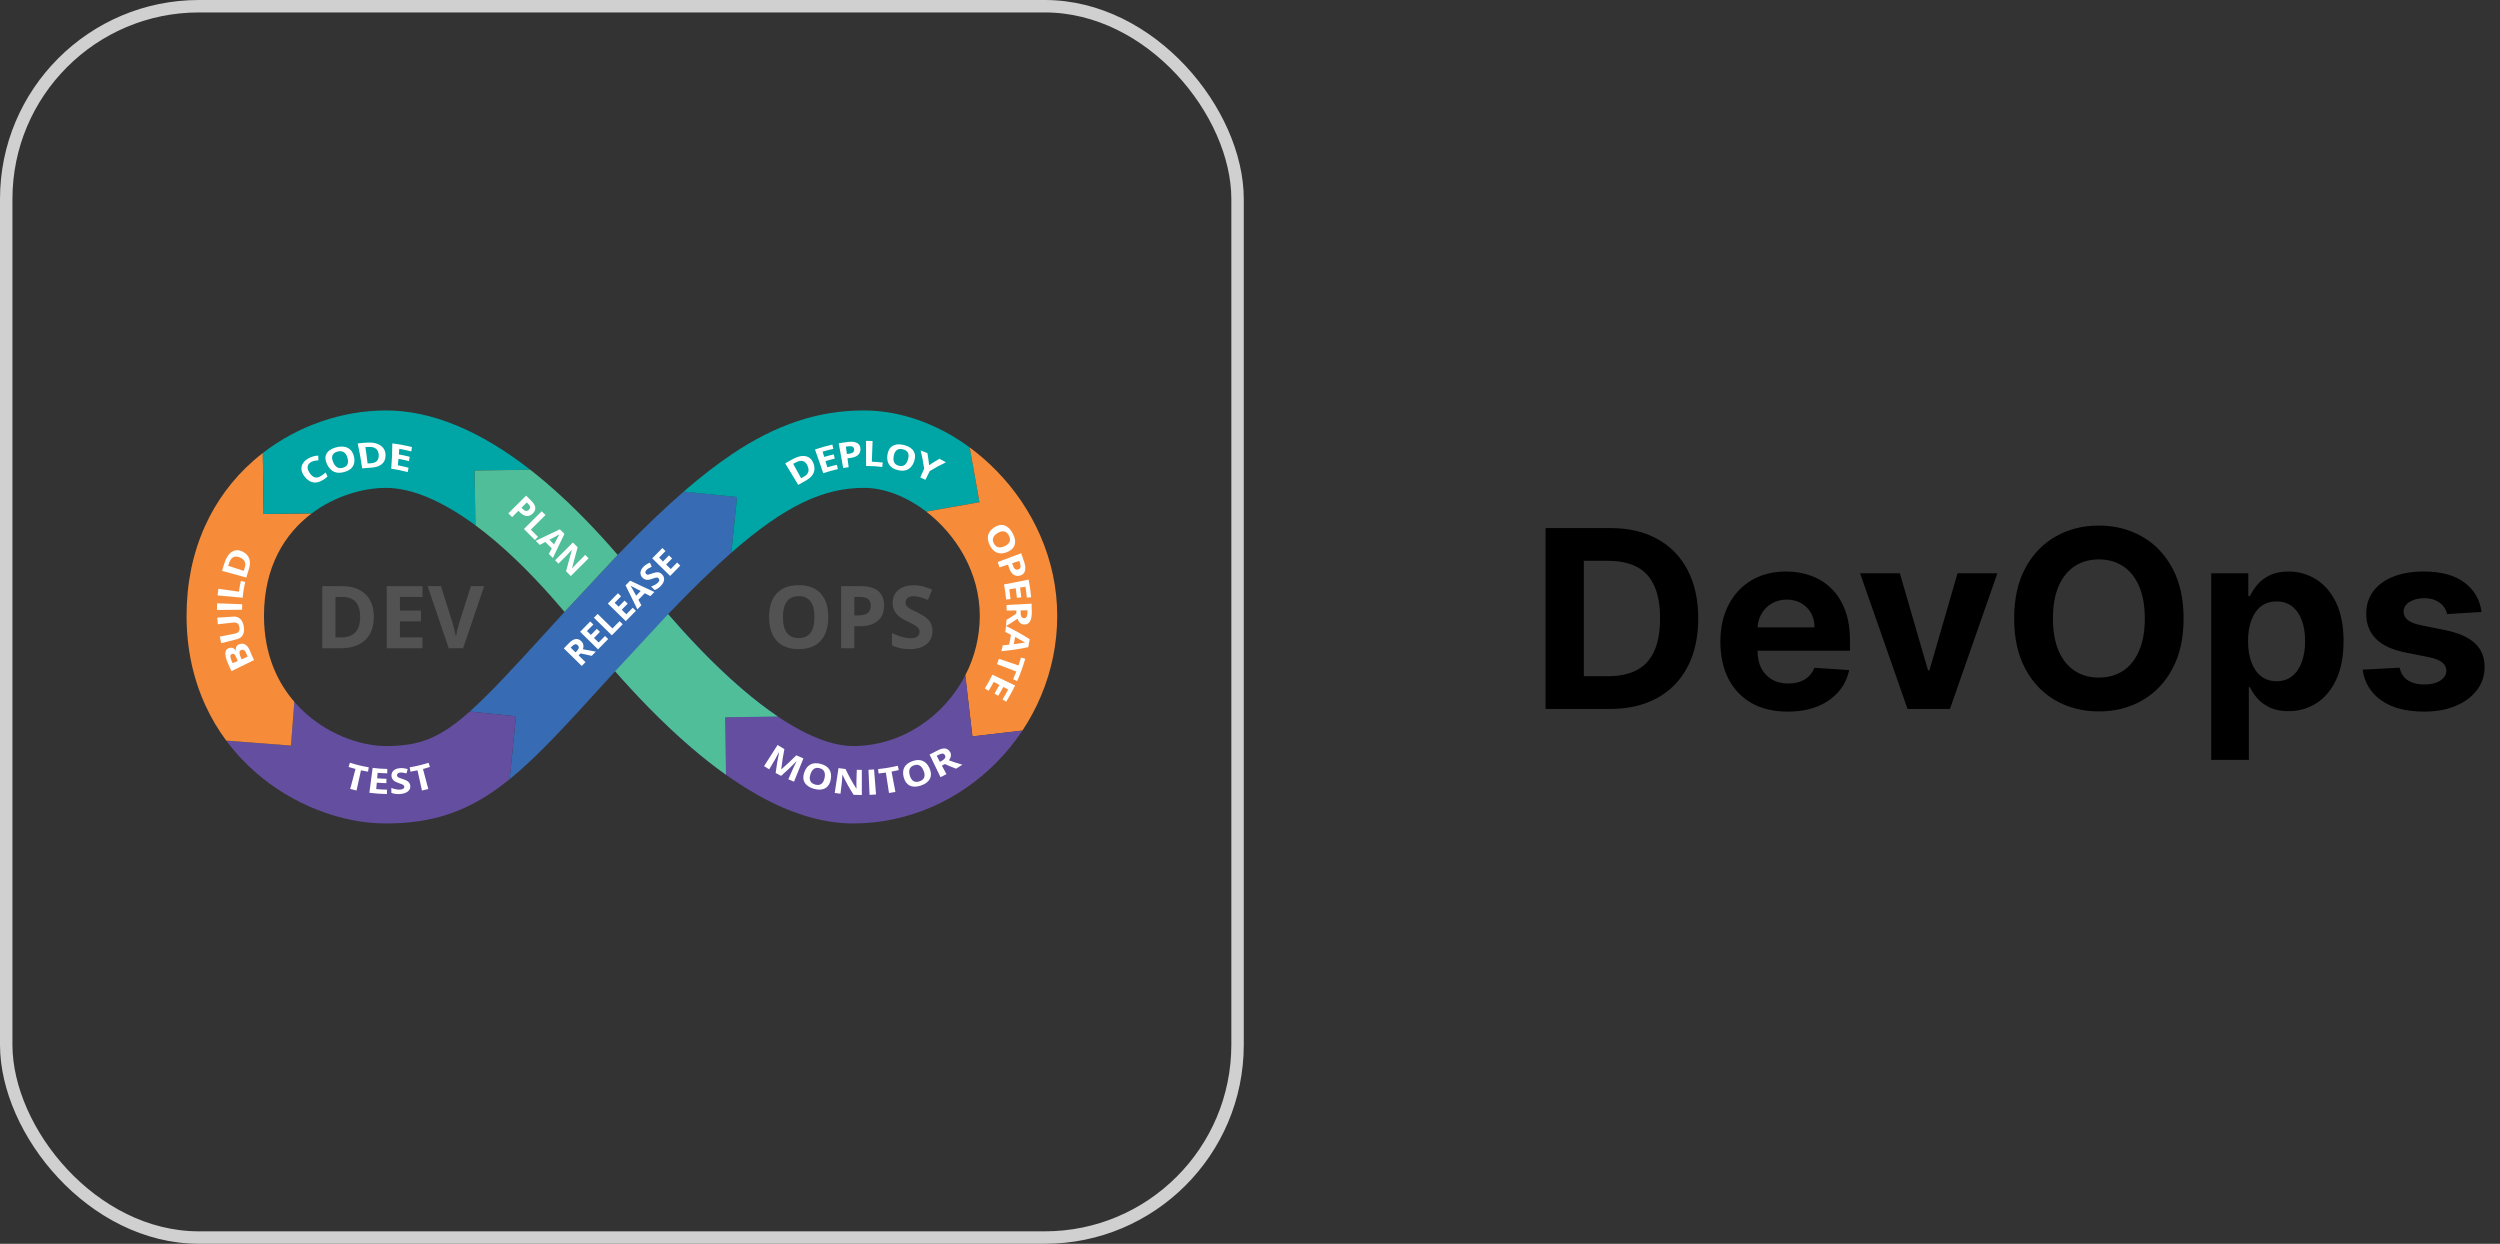 <svg xmlns="http://www.w3.org/2000/svg" width="201" height="100" viewBox="0 0 201 100" fill="none"><rect x="0" y="0" width="201" height="100" fill="#333333" stroke="none"/><rect x="0.5" y="0.5" width="99" height="99" rx="15.5" stroke="#D0D0D0"></rect><g clip-path="url(#clip0_199_4020)"><path d="M62.532 57.606C61.6 56.976 60.628 56.228 59.618 55.362C57.225 53.306 55.136 51.02 53.713 49.379C55.599 47.409 57.275 45.774 58.801 44.435L59.259 39.961L54.97 39.521C53.369 40.91 51.624 42.585 49.662 44.613L45.389 49.195C44.934 49.693 44.501 50.17 44.092 50.618C41.308 53.678 39.368 55.782 37.768 57.207L41.491 57.588L40.972 62.65C43.185 60.859 45.449 58.373 48.694 54.808C48.946 54.532 49.2 54.253 49.458 53.97C50.986 55.705 53.108 57.975 55.563 60.084C56.51 60.898 57.446 61.634 58.369 62.291L58.302 57.667L62.532 57.606Z" fill="#376CB5"></path><path d="M78.748 40.375L74.472 41.136C72.907 39.932 71.115 39.224 69.46 39.224C66.221 39.224 63.112 40.653 58.801 44.436L59.259 39.961L54.969 39.522C56.351 38.324 57.626 37.338 58.84 36.523C62.42 34.12 65.794 33 69.46 33C72.376 33 75.366 34.063 77.966 35.977L78.748 40.375Z" fill="#00A6A6"></path><path d="M85 49.514C85.001 51.733 84.555 53.929 83.688 55.972C83.281 56.938 82.784 57.864 82.204 58.737L78.181 59.206L77.609 54.297C78.374 52.819 78.774 51.179 78.775 49.514C78.775 46.051 76.895 42.999 74.472 41.136L78.748 40.375L77.965 35.977C78.737 36.546 79.461 37.177 80.13 37.864C81.617 39.388 82.795 41.133 83.633 43.049C84.54 45.124 85 47.299 85 49.514Z" fill="#F68C39"></path><path d="M82.204 58.737C81.603 59.642 80.918 60.488 80.156 61.262C78.645 62.8 76.894 64.012 74.951 64.865C72.92 65.755 70.778 66.206 68.588 66.206C66.369 66.206 63.988 65.545 61.51 64.242C60.84 63.889 60.156 63.486 59.46 63.032C59.099 62.799 58.736 62.552 58.369 62.291L58.302 57.667L62.532 57.606H62.533C63.105 57.994 63.696 58.352 64.304 58.68C65.908 59.54 67.352 59.982 68.588 59.982C72.446 59.982 75.886 57.642 77.609 54.296L78.181 59.205L82.204 58.737Z" fill="#644EA0"></path><path d="M41.491 57.589L40.972 62.651C40.704 62.868 40.436 63.075 40.168 63.272C37.369 65.329 34.638 66.207 31.031 66.207C27.376 66.207 23.434 64.651 20.487 62.047C19.635 61.295 18.864 60.456 18.188 59.544L23.392 59.946L23.663 56.426C23.957 56.766 24.273 57.086 24.609 57.383C26.778 59.3 29.348 59.982 31.032 59.982C33.68 59.982 35.327 59.384 37.769 57.208L41.491 57.589Z" fill="#644EA0"></path><path d="M21.224 49.514C21.224 52.738 22.401 54.965 23.664 56.426L23.392 59.945L18.188 59.544C17.55 58.681 17.001 57.757 16.549 56.784C15.521 54.571 15 52.125 15 49.514C15 46.907 15.499 44.48 16.482 42.302C17.381 40.302 18.698 38.518 20.345 37.069C20.599 36.845 20.86 36.628 21.13 36.42L21.194 41.324L25.068 41.273C22.915 42.888 21.224 45.54 21.224 49.514Z" fill="#F68C39"></path><path d="M38.16 37.831L38.224 42.235C35.546 40.26 33.084 39.225 31.031 39.225C29.249 39.225 26.977 39.842 25.068 41.274L21.194 41.325L21.129 36.421C23.95 34.236 27.505 33 31.031 33C34.675 33 38.572 34.602 42.631 37.766L38.16 37.831Z" fill="#00A6A6"></path><path d="M49.662 44.613L45.389 49.195C44.079 47.648 42.103 45.438 39.799 43.484C39.267 43.033 38.741 42.616 38.224 42.234L38.16 37.831L42.631 37.766C43.028 38.074 43.426 38.398 43.825 38.736C46.207 40.757 48.229 42.953 49.662 44.613Z" fill="#50BE98"></path><path d="M58.302 57.668L58.369 62.291C57.448 61.636 56.513 60.9 55.562 60.084C53.107 57.976 50.985 55.705 49.458 53.97L53.713 49.379C55.136 51.02 57.224 53.307 59.618 55.362C60.627 56.229 61.598 56.977 62.532 57.607L58.302 57.668Z" fill="#50BE98"></path><path d="M25.037 37.132C24.862 37.223 24.761 37.35 24.737 37.503C24.712 37.657 24.764 37.825 24.883 38.006C25.134 38.384 25.403 38.483 25.724 38.318C25.86 38.249 26.009 38.136 26.181 37.984C26.232 38.093 26.283 38.202 26.333 38.311C26.193 38.449 26.032 38.564 25.855 38.652C25.585 38.791 25.343 38.831 25.106 38.767C24.869 38.703 24.651 38.541 24.453 38.27C24.329 38.1 24.254 37.928 24.236 37.75C24.218 37.571 24.263 37.391 24.363 37.241C24.467 37.081 24.628 36.94 24.845 36.828C25.076 36.709 25.33 36.642 25.589 36.63C25.592 36.756 25.596 36.882 25.601 37.008C25.501 37.014 25.401 37.026 25.303 37.044C25.21 37.06 25.121 37.09 25.037 37.132Z" fill="white"></path><path d="M28.463 36.717C28.537 37.045 28.492 37.312 28.352 37.521C28.212 37.73 27.984 37.868 27.667 37.953C27.35 38.038 27.087 38.034 26.851 37.927C26.616 37.819 26.428 37.617 26.286 37.31C26.144 37.003 26.122 36.733 26.241 36.499C26.361 36.265 26.613 36.081 26.997 35.972C27.382 35.863 27.715 35.884 27.969 36.017C28.224 36.15 28.388 36.387 28.463 36.717ZM26.778 37.134C26.863 37.344 26.971 37.487 27.101 37.566C27.23 37.645 27.382 37.658 27.563 37.609C27.923 37.513 28.059 37.257 27.939 36.815C27.819 36.373 27.536 36.195 27.125 36.309C26.92 36.367 26.788 36.469 26.732 36.609C26.675 36.748 26.693 36.922 26.778 37.132V37.134Z" fill="white"></path><path d="M30.999 36.598C30.999 36.934 30.878 37.179 30.661 37.346C30.444 37.513 30.141 37.591 29.747 37.607C29.536 37.616 29.327 37.631 29.12 37.653C29.027 36.984 28.906 36.317 28.758 35.652C29.032 35.619 29.309 35.596 29.588 35.582C30.024 35.561 30.379 35.654 30.628 35.841C30.877 36.027 30.999 36.284 30.999 36.598ZM30.451 36.58C30.433 36.145 30.162 35.912 29.668 35.932C29.57 35.936 29.473 35.941 29.376 35.948C29.446 36.386 29.505 36.823 29.553 37.261C29.622 37.257 29.692 37.254 29.762 37.251C30.23 37.235 30.469 37.029 30.451 36.58Z" fill="white"></path><path d="M32.778 37.957C32.343 37.837 31.901 37.747 31.454 37.686C31.511 37.012 31.54 36.333 31.542 35.65C32.073 35.713 32.6 35.811 33.117 35.944C33.103 36.062 33.087 36.18 33.07 36.297C32.748 36.213 32.425 36.143 32.102 36.088C32.093 36.237 32.082 36.387 32.07 36.536C32.359 36.587 32.648 36.65 32.938 36.724C32.92 36.842 32.901 36.958 32.882 37.075C32.601 37.001 32.32 36.939 32.039 36.889C32.022 37.063 32.004 37.238 31.985 37.411C32.273 37.464 32.561 37.53 32.849 37.608C32.826 37.725 32.802 37.841 32.778 37.957Z" fill="white"></path><path d="M42.839 41.28C42.684 41.433 42.519 41.502 42.342 41.488C42.164 41.473 41.987 41.377 41.81 41.199L41.68 41.069L41.173 41.577L40.87 41.274L42.3 39.848L42.755 40.304C42.928 40.478 43.023 40.647 43.038 40.812C43.053 40.977 42.987 41.133 42.839 41.28ZM41.929 40.822L42.028 40.921C42.121 41.014 42.209 41.066 42.292 41.075C42.375 41.085 42.452 41.055 42.522 40.985C42.593 40.914 42.627 40.842 42.622 40.769C42.617 40.697 42.573 40.619 42.491 40.536L42.353 40.398L41.929 40.822Z" fill="white"></path><path d="M42.123 42.531L43.553 41.105L43.856 41.408L42.677 42.584L43.256 43.164L43.005 43.414L42.123 42.531Z" fill="white"></path><path d="M44.125 44.537L44.362 44.094L43.842 43.573L43.399 43.809L43.072 43.482L45.011 42.555L45.381 42.925L44.451 44.864L44.125 44.537ZM44.544 43.768C44.757 43.365 44.878 43.137 44.907 43.084C44.936 43.032 44.959 42.992 44.977 42.963C44.872 43.025 44.604 43.169 44.173 43.396L44.544 43.768Z" fill="white"></path><path d="M45.895 46.312L45.511 45.927L45.972 44.227L45.964 44.218C45.785 44.421 45.655 44.563 45.573 44.644L44.901 45.315L44.631 45.044L46.06 43.618L46.441 44.001L45.989 45.689L45.996 45.696C46.172 45.501 46.299 45.365 46.376 45.289L47.052 44.614L47.324 44.886L45.895 46.312Z" fill="white"></path><path d="M46.52 52.694L47.073 53.237L46.773 53.542L45.333 52.128L45.745 51.708C45.937 51.513 46.115 51.403 46.279 51.379C46.442 51.355 46.597 51.414 46.742 51.557C46.824 51.635 46.879 51.737 46.899 51.849C46.919 51.967 46.905 52.088 46.86 52.199C47.397 52.3 47.745 52.365 47.904 52.392L47.571 52.731L46.68 52.531L46.52 52.694ZM46.272 52.45L46.369 52.352C46.463 52.255 46.517 52.168 46.53 52.09C46.543 52.013 46.515 51.941 46.446 51.873C46.378 51.806 46.306 51.782 46.231 51.8C46.156 51.819 46.07 51.878 45.974 51.976L45.883 52.069L46.272 52.45Z" fill="white"></path><path d="M48.896 51.38L48.081 52.21L46.641 50.796L47.455 49.966L47.706 50.212L47.191 50.736L47.507 51.047L47.986 50.559L48.236 50.804L47.758 51.292L48.129 51.657L48.644 51.133L48.896 51.38Z" fill="white"></path><path d="M49.191 51.08L47.751 49.666L48.05 49.36L49.239 50.527L49.813 49.943L50.065 50.19L49.191 51.08Z" fill="white"></path><path d="M51.126 49.11L50.311 49.94L48.87 48.526L49.684 47.695L49.934 47.941L49.42 48.466L49.737 48.776L50.216 48.289L50.466 48.534L49.987 49.022L50.358 49.387L50.873 48.863L51.126 49.11Z" fill="white"></path><path d="M52.286 47.927L51.842 47.695L51.326 48.221L51.566 48.662L51.243 48.991L50.296 47.062L50.663 46.689L52.611 47.599L52.286 47.927ZM51.513 47.517C51.108 47.308 50.879 47.19 50.826 47.162C50.773 47.134 50.733 47.111 50.704 47.093C50.767 47.197 50.913 47.464 51.145 47.892L51.513 47.517Z" fill="white"></path><path d="M53.223 46.174C53.353 46.301 53.41 46.449 53.392 46.616C53.375 46.783 53.285 46.95 53.12 47.117C52.969 47.271 52.807 47.378 52.633 47.44L52.349 47.161C52.465 47.118 52.576 47.065 52.683 47.004C52.759 46.961 52.829 46.907 52.891 46.846C52.957 46.779 52.995 46.715 53.005 46.654C53.014 46.593 52.993 46.537 52.943 46.488C52.916 46.461 52.882 46.443 52.844 46.437C52.8 46.432 52.755 46.434 52.712 46.444C52.617 46.469 52.523 46.499 52.431 46.535C52.304 46.582 52.199 46.609 52.118 46.616C52.038 46.623 51.958 46.614 51.882 46.591C51.8 46.564 51.726 46.518 51.666 46.456C51.539 46.331 51.481 46.189 51.493 46.031C51.505 45.873 51.585 45.718 51.735 45.566C51.806 45.493 51.885 45.43 51.972 45.378C52.063 45.324 52.158 45.277 52.257 45.238L52.397 45.569C52.31 45.605 52.225 45.647 52.143 45.695C52.084 45.732 52.028 45.775 51.979 45.825C51.922 45.883 51.892 45.941 51.889 45.998C51.887 46.026 51.891 46.054 51.901 46.08C51.912 46.106 51.928 46.129 51.949 46.148C51.973 46.173 52.004 46.19 52.037 46.198C52.076 46.205 52.116 46.205 52.154 46.196C52.199 46.187 52.297 46.155 52.445 46.101C52.642 46.03 52.797 46.001 52.911 46.014C53.025 46.028 53.129 46.081 53.223 46.174Z" fill="white"></path><path d="M54.694 45.476L53.879 46.305L52.439 44.891L53.254 44.062L53.504 44.307L52.989 44.831L53.305 45.142L53.784 44.654L54.035 44.9L53.556 45.387L53.927 45.752L54.441 45.228L54.694 45.476Z" fill="white"></path><path d="M62.362 62.151C62.433 61.588 62.525 61.033 62.639 60.484L62.626 60.477C62.478 60.764 62.377 60.954 62.322 61.047C62.162 61.316 62.003 61.585 61.843 61.854C61.704 61.771 61.566 61.686 61.429 61.597C61.792 61.029 62.155 60.462 62.518 59.897C62.698 60.013 62.88 60.124 63.063 60.23C62.958 60.763 62.874 61.303 62.81 61.851L62.819 61.855C63.237 61.493 63.638 61.117 64.02 60.727C64.21 60.815 64.401 60.899 64.594 60.977C64.342 61.601 64.09 62.225 63.839 62.85C63.686 62.788 63.533 62.722 63.381 62.655C63.51 62.363 63.639 62.072 63.768 61.781C63.786 61.739 63.808 61.692 63.833 61.639C63.858 61.586 63.929 61.446 64.043 61.218L64.03 61.212C63.64 61.616 63.23 62.005 62.801 62.38C62.654 62.306 62.507 62.23 62.362 62.151Z" fill="white"></path><path d="M66.793 62.67C66.732 62.999 66.59 63.234 66.358 63.369C66.125 63.504 65.818 63.527 65.45 63.425C65.081 63.324 64.826 63.146 64.692 62.911C64.559 62.676 64.555 62.398 64.67 62.083C64.785 61.767 64.96 61.558 65.189 61.449C65.417 61.34 65.683 61.334 65.999 61.421C66.316 61.508 66.539 61.649 66.675 61.861C66.812 62.073 66.854 62.341 66.793 62.67ZM65.158 62.254C65.089 62.468 65.085 62.646 65.149 62.785C65.213 62.925 65.345 63.025 65.543 63.079C65.942 63.188 66.193 63.008 66.291 62.566C66.39 62.121 66.26 61.862 65.905 61.765C65.726 61.715 65.576 61.73 65.451 61.811C65.327 61.892 65.227 62.038 65.158 62.253V62.254Z" fill="white"></path><path d="M69.292 63.92C69.071 63.92 68.85 63.915 68.629 63.904C68.299 63.387 68.002 62.851 67.74 62.297L67.727 62.295C67.713 62.565 67.701 62.758 67.687 62.872C67.65 63.186 67.613 63.501 67.576 63.816C67.421 63.797 67.267 63.776 67.112 63.752C67.212 63.087 67.312 62.421 67.414 61.756C67.602 61.785 67.79 61.809 67.978 61.828C68.236 62.372 68.527 62.898 68.851 63.405H68.862C68.854 63.142 68.852 62.956 68.855 62.847C68.865 62.529 68.876 62.211 68.887 61.892C69.022 61.897 69.156 61.899 69.291 61.9C69.291 62.574 69.291 63.247 69.292 63.92Z" fill="white"></path><path d="M69.912 63.908C69.882 63.235 69.853 62.563 69.825 61.891C69.975 61.884 70.124 61.876 70.274 61.864C70.326 62.535 70.379 63.206 70.433 63.877C70.26 63.89 70.086 63.901 69.912 63.908Z" fill="white"></path><path d="M71.99 63.672C71.819 63.704 71.647 63.733 71.475 63.759C71.39 63.211 71.306 62.663 71.224 62.115C71.028 62.145 70.832 62.169 70.636 62.189L70.6 61.835C71.132 61.78 71.66 61.691 72.18 61.569C72.208 61.685 72.235 61.8 72.262 61.916C72.069 61.961 71.875 62.002 71.681 62.039C71.784 62.583 71.886 63.128 71.99 63.672Z" fill="white"></path><path d="M74.737 61.774C74.872 62.079 74.887 62.354 74.77 62.597C74.652 62.841 74.411 63.032 74.049 63.157C73.688 63.282 73.379 63.278 73.139 63.157C72.899 63.037 72.74 62.811 72.656 62.486C72.572 62.16 72.599 61.889 72.723 61.671C72.847 61.453 73.062 61.298 73.372 61.191C73.682 61.085 73.946 61.075 74.18 61.173C74.414 61.271 74.601 61.468 74.737 61.774ZM73.15 62.354C73.214 62.57 73.311 62.719 73.442 62.798C73.573 62.877 73.737 62.886 73.931 62.819C74.322 62.684 74.429 62.393 74.26 61.973C74.091 61.552 73.835 61.41 73.488 61.53C73.313 61.59 73.198 61.686 73.141 61.824C73.084 61.961 73.086 62.138 73.15 62.354Z" fill="white"></path><path d="M75.73 61.559C75.851 61.787 75.973 62.015 76.094 62.243C75.937 62.326 75.779 62.406 75.618 62.483C75.324 61.878 75.03 61.272 74.737 60.666C74.927 60.575 75.114 60.479 75.3 60.378C75.559 60.236 75.771 60.166 75.947 60.175C76.124 60.184 76.267 60.271 76.377 60.443C76.441 60.539 76.468 60.656 76.452 60.77C76.437 60.889 76.383 61.008 76.289 61.126C76.645 61.262 77.007 61.38 77.375 61.48C77.208 61.592 77.04 61.699 76.869 61.803C76.561 61.688 76.261 61.564 75.969 61.43C75.889 61.474 75.81 61.517 75.73 61.559ZM75.567 61.25C75.614 61.225 75.661 61.2 75.707 61.175C75.845 61.1 75.934 61.023 75.976 60.947C76.018 60.871 76.013 60.791 75.964 60.708C75.915 60.625 75.849 60.586 75.764 60.588C75.68 60.589 75.573 60.628 75.438 60.701C75.396 60.723 75.354 60.746 75.311 60.768C75.397 60.93 75.482 61.091 75.567 61.251V61.25Z" fill="white"></path><path d="M65.398 37.241C65.519 37.55 65.512 37.825 65.393 38.068C65.274 38.31 65.048 38.508 64.71 38.684C64.53 38.778 64.353 38.878 64.177 38.984C63.83 38.407 63.481 37.831 63.132 37.256C63.364 37.117 63.599 36.986 63.837 36.862C64.209 36.67 64.543 36.617 64.818 36.69C65.093 36.762 65.284 36.951 65.398 37.241ZM64.926 37.45C64.753 37.054 64.447 36.945 64.024 37.161C63.94 37.204 63.858 37.248 63.775 37.292C63.986 37.677 64.196 38.061 64.406 38.446C64.465 38.414 64.525 38.382 64.585 38.351C64.987 38.144 65.105 37.857 64.926 37.45Z" fill="white"></path><path d="M67.362 37.716C66.965 37.803 66.573 37.914 66.189 38.046C65.969 37.41 65.748 36.774 65.526 36.139C65.983 35.981 66.449 35.849 66.922 35.745C66.948 35.859 66.973 35.973 66.999 36.087C66.71 36.151 66.423 36.226 66.138 36.311C66.18 36.452 66.223 36.594 66.266 36.735C66.521 36.659 66.778 36.592 67.038 36.533L67.116 36.875C66.865 36.932 66.615 36.997 66.367 37.071C66.417 37.237 66.467 37.404 66.516 37.57C66.77 37.494 67.027 37.428 67.286 37.37C67.311 37.486 67.336 37.601 67.362 37.716Z" fill="white"></path><path d="M69.18 36.085C69.189 36.303 69.117 36.471 68.971 36.595C68.825 36.719 68.617 36.792 68.34 36.824C68.272 36.831 68.205 36.84 68.137 36.849C68.169 37.086 68.202 37.324 68.234 37.561C68.087 37.581 67.939 37.604 67.793 37.63C67.674 36.967 67.555 36.305 67.434 35.643C67.697 35.596 67.961 35.557 68.226 35.527C68.528 35.493 68.763 35.53 68.926 35.626C69.088 35.721 69.171 35.877 69.18 36.085ZM68.089 36.502C68.144 36.495 68.196 36.488 68.25 36.482C68.4 36.464 68.509 36.428 68.579 36.368C68.65 36.309 68.681 36.231 68.673 36.133C68.665 36.034 68.626 35.961 68.556 35.919C68.486 35.877 68.38 35.864 68.24 35.88C68.163 35.889 68.085 35.898 68.007 35.909C68.035 36.106 68.062 36.304 68.089 36.502V36.502Z" fill="white"></path><path d="M69.635 37.465C69.633 36.792 69.629 36.119 69.625 35.446C69.802 35.446 69.979 35.449 70.156 35.456C70.136 36.01 70.116 36.565 70.095 37.12C70.389 37.132 70.682 37.155 70.975 37.19C70.961 37.307 70.947 37.424 70.933 37.541C70.502 37.489 70.069 37.464 69.635 37.465Z" fill="white"></path><path d="M73.496 37.1C73.387 37.416 73.214 37.627 72.99 37.743C72.765 37.859 72.501 37.874 72.187 37.797C71.872 37.719 71.647 37.587 71.501 37.38C71.356 37.172 71.302 36.905 71.349 36.572C71.396 36.239 71.528 35.998 71.758 35.858C71.988 35.717 72.299 35.684 72.677 35.777C73.056 35.869 73.319 36.043 73.457 36.275C73.595 36.506 73.606 36.783 73.496 37.1ZM71.856 36.661C71.814 36.883 71.83 37.058 71.9 37.189C71.969 37.319 72.092 37.404 72.271 37.447C72.628 37.536 72.871 37.376 73.002 36.94C73.133 36.504 72.999 36.223 72.594 36.123C72.393 36.074 72.227 36.097 72.103 36.189C71.979 36.28 71.898 36.439 71.856 36.661Z" fill="white"></path><path d="M74.701 37.401C74.969 37.221 75.246 37.049 75.533 36.885C75.707 36.976 75.88 37.072 76.052 37.171C75.605 37.379 75.171 37.613 74.752 37.872C74.636 38.107 74.52 38.342 74.404 38.577C74.267 38.509 74.13 38.444 73.992 38.383C74.096 38.148 74.199 37.912 74.303 37.676C74.236 37.185 74.14 36.697 74.018 36.217C74.202 36.284 74.384 36.355 74.565 36.431C74.622 36.755 74.667 37.079 74.701 37.401Z" fill="white"></path><path d="M80.985 44.385C80.677 44.514 80.405 44.526 80.168 44.435C79.93 44.343 79.744 44.153 79.591 43.859C79.437 43.566 79.385 43.303 79.442 43.052C79.499 42.801 79.662 42.582 79.944 42.398C80.226 42.215 80.496 42.159 80.756 42.243C81.016 42.327 81.247 42.544 81.43 42.892C81.613 43.239 81.657 43.551 81.576 43.809C81.495 44.066 81.294 44.256 80.985 44.385ZM80.219 42.85C80.025 42.965 79.904 43.094 79.853 43.234C79.802 43.375 79.821 43.526 79.908 43.692C80.082 44.024 80.362 44.1 80.775 43.91C81.189 43.72 81.31 43.432 81.115 43.059C81.018 42.873 80.889 42.762 80.738 42.728C80.586 42.694 80.413 42.735 80.219 42.85Z" fill="white"></path><path d="M81.99 46.282C81.779 46.332 81.6 46.293 81.451 46.172C81.302 46.051 81.191 45.858 81.108 45.589C81.088 45.523 81.067 45.458 81.046 45.393C80.818 45.468 80.591 45.542 80.364 45.617C80.317 45.474 80.267 45.331 80.214 45.189C80.845 44.954 81.475 44.718 82.105 44.481C82.198 44.732 82.284 44.985 82.362 45.24C82.451 45.531 82.459 45.769 82.394 45.946C82.33 46.123 82.194 46.234 81.99 46.282ZM81.379 45.283C81.396 45.334 81.412 45.386 81.428 45.438C81.474 45.583 81.53 45.684 81.601 45.743C81.672 45.802 81.755 45.818 81.851 45.792C81.947 45.765 82.01 45.714 82.038 45.637C82.067 45.56 82.061 45.454 82.019 45.319C81.996 45.244 81.972 45.169 81.948 45.094L81.379 45.283Z" fill="white"></path><path d="M80.893 48.2C80.857 47.794 80.8 47.391 80.722 46.991C81.382 46.861 82.042 46.73 82.702 46.598C82.794 47.067 82.862 47.541 82.903 48.017L82.555 48.049C82.529 47.756 82.494 47.464 82.448 47.173L82.01 47.243C82.051 47.504 82.084 47.767 82.108 48.03L81.757 48.064C81.733 47.808 81.702 47.553 81.662 47.298L81.148 47.38C81.189 47.641 81.221 47.904 81.244 48.168L80.893 48.2Z" fill="white"></path><path d="M81.712 49.08C81.453 49.083 81.195 49.086 80.937 49.089C80.935 48.94 80.931 48.79 80.923 48.64C81.595 48.606 82.267 48.571 82.939 48.535C82.952 48.776 82.957 49.018 82.957 49.26C82.956 49.598 82.893 49.847 82.784 50.002C82.675 50.157 82.517 50.224 82.314 50.209C82.198 50.201 82.089 50.153 82.006 50.073C81.918 49.992 81.853 49.883 81.806 49.747C81.338 50.071 81.025 50.248 80.884 50.333C80.9 50.167 80.912 50.002 80.921 49.836C81.188 49.681 81.452 49.514 81.712 49.336C81.713 49.25 81.713 49.165 81.712 49.08ZM82.06 49.075C82.06 49.128 82.06 49.181 82.06 49.234C82.06 49.389 82.079 49.505 82.122 49.581C82.165 49.656 82.234 49.696 82.331 49.7C82.428 49.703 82.496 49.666 82.539 49.588C82.582 49.511 82.605 49.389 82.605 49.223C82.605 49.171 82.605 49.119 82.604 49.067L82.06 49.075Z" fill="white"></path><path d="M80.628 51.88C80.796 51.867 80.964 51.851 81.132 51.833C81.19 51.569 81.24 51.304 81.28 51.038C81.13 50.961 80.979 50.886 80.827 50.813C80.849 50.653 80.868 50.492 80.883 50.331C81.539 50.648 82.176 51.003 82.79 51.395C82.755 51.608 82.716 51.821 82.671 52.033C81.956 52.184 81.233 52.291 80.505 52.353C80.55 52.197 80.591 52.039 80.628 51.88ZM81.507 51.797C81.965 51.736 82.224 51.688 82.284 51.679C82.344 51.671 82.391 51.663 82.425 51.661C82.317 51.605 82.049 51.447 81.616 51.212C81.585 51.407 81.548 51.602 81.507 51.797Z" fill="white"></path><path d="M80.158 53.397C80.213 53.255 80.265 53.111 80.314 52.968C80.839 53.146 81.364 53.324 81.889 53.501C81.962 53.291 82.028 53.079 82.089 52.865L82.432 52.962C82.256 53.575 82.038 54.175 81.779 54.757L81.453 54.613C81.544 54.408 81.63 54.201 81.711 53.993C81.193 53.795 80.675 53.596 80.158 53.397Z" fill="white"></path><path d="M79.182 55.352C79.405 54.994 79.608 54.624 79.791 54.244C80.398 54.535 81.005 54.825 81.614 55.114C81.399 55.56 81.161 55.994 80.899 56.415L80.601 56.23C80.763 55.97 80.915 55.705 81.058 55.437L80.665 55.23C80.537 55.472 80.4 55.71 80.256 55.945L79.957 55.762C80.097 55.533 80.23 55.302 80.355 55.067L79.895 54.824C79.766 55.065 79.629 55.304 79.483 55.539L79.182 55.352Z" fill="white"></path><path d="M28.665 63.558C28.495 63.52 28.325 63.479 28.156 63.434C28.298 62.899 28.44 62.363 28.582 61.827C28.395 61.778 28.209 61.723 28.024 61.663C28.06 61.55 28.097 61.437 28.134 61.324C28.628 61.484 29.135 61.607 29.648 61.691C29.629 61.808 29.61 61.925 29.59 62.043C29.4 62.012 29.211 61.975 29.022 61.934C28.903 62.475 28.784 63.017 28.665 63.558Z" fill="white"></path><path d="M31.108 63.842C30.636 63.835 30.165 63.8 29.698 63.739C29.785 63.071 29.873 62.404 29.961 61.737C30.352 61.788 30.745 61.817 31.139 61.823C31.138 61.94 31.136 62.057 31.134 62.174C30.877 62.17 30.62 62.157 30.363 62.134L30.324 62.575C30.573 62.597 30.822 62.611 31.072 62.616L31.064 62.967C30.807 62.962 30.55 62.948 30.294 62.925C30.278 63.098 30.263 63.271 30.248 63.444C30.536 63.469 30.825 63.484 31.114 63.488L31.108 63.842Z" fill="white"></path><path d="M32.983 63.16C33.01 63.34 32.954 63.495 32.811 63.618C32.667 63.742 32.45 63.82 32.166 63.84C31.903 63.858 31.669 63.827 31.468 63.748C31.466 63.615 31.464 63.483 31.462 63.351C31.595 63.401 31.732 63.44 31.872 63.466C31.973 63.485 32.077 63.491 32.18 63.484C32.291 63.476 32.374 63.45 32.43 63.409C32.456 63.391 32.477 63.365 32.49 63.335C32.503 63.306 32.507 63.273 32.502 63.241C32.499 63.202 32.481 63.166 32.453 63.14C32.418 63.107 32.378 63.081 32.334 63.062C32.282 63.037 32.179 63.001 32.026 62.948C31.883 62.899 31.777 62.848 31.706 62.797C31.638 62.749 31.581 62.687 31.538 62.616C31.495 62.54 31.473 62.455 31.473 62.368C31.47 62.19 31.532 62.049 31.653 61.942C31.774 61.836 31.94 61.777 32.155 61.759C32.258 61.75 32.361 61.752 32.463 61.766C32.569 61.781 32.675 61.803 32.779 61.83C32.748 61.947 32.716 62.063 32.682 62.18C32.586 62.155 32.489 62.136 32.391 62.121C32.318 62.111 32.244 62.109 32.171 62.115C32.086 62.122 32.023 62.145 31.98 62.186C31.959 62.205 31.942 62.229 31.932 62.255C31.922 62.281 31.917 62.309 31.92 62.338C31.921 62.373 31.933 62.407 31.954 62.435C31.98 62.466 32.013 62.492 32.049 62.51C32.093 62.533 32.194 62.574 32.358 62.627C32.573 62.697 32.728 62.767 32.819 62.846C32.91 62.927 32.969 63.039 32.983 63.16Z" fill="white"></path><path d="M34.434 63.434C34.265 63.479 34.096 63.52 33.925 63.558C33.806 63.017 33.687 62.475 33.568 61.934C33.38 61.975 33.19 62.012 33 62.043C32.981 61.925 32.962 61.808 32.942 61.691C33.456 61.607 33.962 61.484 34.456 61.324C34.493 61.437 34.529 61.55 34.566 61.663C34.382 61.723 34.196 61.778 34.008 61.827C34.15 62.363 34.292 62.899 34.434 63.434Z" fill="white"></path><path d="M18.61 53.959C18.491 53.717 18.382 53.473 18.282 53.225C18.145 52.887 18.099 52.623 18.126 52.444C18.153 52.265 18.255 52.151 18.425 52.1C18.54 52.065 18.645 52.069 18.738 52.109C18.832 52.15 18.908 52.223 18.953 52.316L18.966 52.311C18.945 52.161 18.964 52.043 19.02 51.959C19.076 51.874 19.167 51.814 19.292 51.777C19.469 51.725 19.626 51.754 19.767 51.856C19.909 51.959 20.017 52.12 20.104 52.343C20.2 52.589 20.306 52.831 20.423 53.07L18.61 53.959ZM19.114 53.143C19.075 53.053 19.038 52.962 19.001 52.871C18.95 52.744 18.899 52.657 18.844 52.611C18.789 52.566 18.723 52.557 18.645 52.584C18.611 52.594 18.581 52.614 18.56 52.642C18.538 52.669 18.525 52.703 18.523 52.738C18.516 52.815 18.539 52.924 18.595 53.064C18.63 53.15 18.665 53.236 18.702 53.321L19.114 53.143ZM19.426 53.008L19.909 52.8C19.869 52.707 19.831 52.613 19.793 52.519C19.746 52.4 19.693 52.32 19.63 52.277C19.567 52.234 19.491 52.228 19.404 52.259C19.246 52.313 19.21 52.471 19.31 52.727C19.347 52.822 19.386 52.916 19.426 53.009V53.008Z" fill="white"></path><path d="M17.468 49.659L18.771 49.577C18.909 49.566 19.047 49.594 19.17 49.658C19.289 49.723 19.388 49.82 19.455 49.938C19.528 50.062 19.577 50.21 19.604 50.385C19.645 50.649 19.622 50.864 19.526 51.041C19.43 51.219 19.273 51.339 19.049 51.395L17.788 51.711C17.744 51.537 17.704 51.363 17.669 51.187L18.881 50.943C19.034 50.912 19.139 50.856 19.197 50.776C19.256 50.696 19.272 50.581 19.248 50.428C19.225 50.28 19.175 50.178 19.094 50.12C19.013 50.062 18.895 50.039 18.74 50.056L17.514 50.192C17.495 50.015 17.479 49.837 17.468 49.659Z" fill="white"></path><path d="M19.464 49.022L17.445 49.041C17.444 48.862 17.446 48.683 17.453 48.505L19.471 48.581C19.465 48.728 19.463 48.875 19.464 49.022Z" fill="white"></path><path d="M19.505 48.059L17.494 47.871C17.511 47.693 17.532 47.515 17.557 47.338L19.207 47.571C19.248 47.281 19.302 46.993 19.369 46.708L19.713 46.788C19.615 47.206 19.545 47.631 19.505 48.059Z" fill="white"></path><path d="M19.499 44.345C19.797 44.492 19.977 44.701 20.054 44.96C20.131 45.218 20.1 45.515 19.978 45.866C19.913 46.054 19.855 46.244 19.802 46.435L17.855 45.898C17.926 45.641 18.006 45.386 18.096 45.133C18.235 44.738 18.446 44.469 18.698 44.334C18.95 44.198 19.219 44.208 19.499 44.345ZM19.292 44.821C18.896 44.648 18.596 44.778 18.436 45.224C18.404 45.312 18.374 45.4 18.345 45.489L19.594 45.898C19.615 45.835 19.636 45.772 19.658 45.71C19.806 45.292 19.699 45 19.292 44.821Z" fill="white"></path><path d="M30.056 49.577C30.056 50.398 29.823 51.028 29.355 51.466C28.887 51.904 28.21 52.122 27.327 52.122H25.912V47.127H27.481C28.296 47.127 28.929 47.342 29.38 47.772C29.831 48.203 30.057 48.804 30.056 49.577ZM28.956 49.604C28.956 48.531 28.483 47.995 27.535 47.994H26.971V51.247H27.425C28.446 51.247 28.956 50.699 28.956 49.604Z" fill="#515251"></path><path d="M33.969 52.122H31.092V47.127H33.969V47.994H32.152V49.091H33.843V49.959H32.152V51.246H33.969L33.969 52.122Z" fill="#515251"></path><path d="M37.861 47.127H38.93L37.232 52.122H36.077L34.382 47.127H35.452L36.391 50.1C36.444 50.275 36.498 50.48 36.554 50.713C36.611 50.947 36.645 51.109 36.659 51.2C36.684 50.99 36.769 50.624 36.915 50.1L37.861 47.127Z" fill="#515251"></path><path d="M66.592 49.617C66.592 50.444 66.387 51.08 65.977 51.524C65.567 51.968 64.979 52.19 64.214 52.19C63.449 52.19 62.861 51.968 62.451 51.524C62.041 51.08 61.836 50.442 61.836 49.611C61.836 48.779 62.041 48.144 62.452 47.706C62.863 47.267 63.453 47.048 64.221 47.048C64.988 47.048 65.576 47.269 65.982 47.711C66.389 48.153 66.592 48.788 66.592 49.617ZM62.946 49.617C62.946 50.175 63.052 50.596 63.264 50.878C63.476 51.161 63.792 51.302 64.214 51.302C65.059 51.302 65.482 50.74 65.482 49.617C65.482 48.492 65.061 47.929 64.221 47.929C63.799 47.929 63.482 48.071 63.267 48.355C63.053 48.638 62.946 49.059 62.946 49.617Z" fill="#515251"></path><path d="M71.079 48.685C71.079 49.222 70.91 49.633 70.574 49.917C70.238 50.202 69.761 50.344 69.141 50.345H68.687V52.121H67.627V47.127H69.223C69.829 47.127 70.29 47.257 70.605 47.518C70.921 47.779 71.078 48.167 71.079 48.685ZM68.687 49.477H69.035C69.362 49.477 69.605 49.413 69.766 49.284C69.927 49.156 70.008 48.968 70.009 48.722C70.009 48.474 69.941 48.291 69.806 48.172C69.67 48.053 69.458 47.994 69.168 47.994H68.687V49.477Z" fill="#515251"></path><path d="M74.97 50.735C74.97 51.186 74.808 51.541 74.483 51.801C74.159 52.06 73.707 52.19 73.129 52.19C72.596 52.19 72.124 52.09 71.714 51.889V50.905C72.051 51.056 72.337 51.162 72.57 51.223C72.804 51.285 73.017 51.315 73.211 51.316C73.443 51.316 73.622 51.271 73.746 51.182C73.87 51.093 73.932 50.961 73.932 50.786C73.933 50.693 73.904 50.601 73.85 50.525C73.795 50.449 73.715 50.375 73.609 50.304C73.503 50.234 73.287 50.121 72.961 49.966C72.656 49.822 72.427 49.685 72.275 49.553C72.125 49.424 72.001 49.268 71.909 49.092C71.818 48.917 71.773 48.712 71.773 48.477C71.773 48.035 71.923 47.688 72.222 47.435C72.522 47.182 72.936 47.056 73.464 47.056C73.715 47.054 73.965 47.086 74.207 47.148C74.46 47.215 74.708 47.302 74.947 47.408L74.605 48.23C74.339 48.121 74.118 48.045 73.944 48.001C73.775 47.959 73.603 47.937 73.429 47.936C73.229 47.936 73.075 47.983 72.968 48.076C72.861 48.169 72.807 48.291 72.808 48.442C72.805 48.528 72.828 48.612 72.872 48.686C72.915 48.756 72.984 48.823 73.079 48.888C73.174 48.952 73.397 49.069 73.75 49.238C74.217 49.461 74.537 49.685 74.711 49.909C74.885 50.133 74.971 50.408 74.97 50.735Z" fill="#515251"></path></g><path d="M129.42 57H124.264V42.455H129.463C130.926 42.455 132.186 42.746 133.241 43.328C134.297 43.906 135.109 44.737 135.678 45.821C136.25 46.905 136.537 48.203 136.537 49.713C136.537 51.228 136.25 52.53 135.678 53.619C135.109 54.708 134.293 55.544 133.227 56.126C132.167 56.709 130.898 57 129.42 57ZM127.339 54.365H129.293C130.202 54.365 130.966 54.204 131.587 53.882C132.212 53.555 132.68 53.051 132.993 52.369C133.31 51.683 133.469 50.797 133.469 49.713C133.469 48.638 133.31 47.76 132.993 47.078C132.68 46.396 132.214 45.894 131.594 45.572C130.973 45.251 130.209 45.09 129.3 45.09H127.339V54.365ZM143.73 57.213C142.608 57.213 141.642 56.986 140.832 56.531C140.027 56.072 139.407 55.423 138.971 54.585C138.536 53.742 138.318 52.746 138.318 51.595C138.318 50.473 138.536 49.488 138.971 48.641C139.407 47.793 140.02 47.133 140.811 46.659C141.606 46.186 142.539 45.949 143.609 45.949C144.329 45.949 144.999 46.065 145.619 46.297C146.244 46.524 146.788 46.867 147.252 47.327C147.721 47.786 148.086 48.364 148.346 49.06C148.607 49.751 148.737 50.561 148.737 51.489V52.32H139.525V50.445H145.889C145.889 50.009 145.794 49.623 145.605 49.287C145.415 48.951 145.153 48.688 144.816 48.499C144.485 48.304 144.099 48.207 143.659 48.207C143.199 48.207 142.792 48.314 142.437 48.527C142.087 48.735 141.812 49.017 141.613 49.372C141.414 49.722 141.313 50.113 141.308 50.544V52.327C141.308 52.867 141.407 53.333 141.606 53.726C141.81 54.119 142.096 54.422 142.466 54.635C142.835 54.848 143.273 54.955 143.779 54.955C144.116 54.955 144.423 54.907 144.703 54.812C144.982 54.718 145.221 54.576 145.42 54.386C145.619 54.197 145.77 53.965 145.875 53.69L148.673 53.875C148.531 54.547 148.24 55.135 147.799 55.636C147.364 56.133 146.8 56.522 146.109 56.801C145.422 57.076 144.629 57.213 143.73 57.213ZM160.589 46.091L156.775 57H153.366L149.552 46.091H152.748L155.013 53.896H155.127L157.386 46.091H160.589ZM175.56 49.727C175.56 51.313 175.26 52.663 174.658 53.776C174.062 54.888 173.247 55.738 172.215 56.325C171.188 56.908 170.032 57.199 168.749 57.199C167.457 57.199 166.297 56.905 165.269 56.318C164.242 55.731 163.43 54.881 162.833 53.769C162.237 52.656 161.938 51.309 161.938 49.727C161.938 48.141 162.237 46.792 162.833 45.679C163.43 44.566 164.242 43.719 165.269 43.136C166.297 42.549 167.457 42.256 168.749 42.256C170.032 42.256 171.188 42.549 172.215 43.136C173.247 43.719 174.062 44.566 174.658 45.679C175.26 46.792 175.56 48.141 175.56 49.727ZM172.442 49.727C172.442 48.7 172.289 47.833 171.981 47.128C171.678 46.422 171.249 45.887 170.695 45.523C170.141 45.158 169.493 44.976 168.749 44.976C168.006 44.976 167.357 45.158 166.803 45.523C166.249 45.887 165.818 46.422 165.511 47.128C165.208 47.833 165.056 48.7 165.056 49.727C165.056 50.755 165.208 51.621 165.511 52.327C165.818 53.032 166.249 53.567 166.803 53.932C167.357 54.296 168.006 54.479 168.749 54.479C169.493 54.479 170.141 54.296 170.695 53.932C171.249 53.567 171.678 53.032 171.981 52.327C172.289 51.621 172.442 50.755 172.442 49.727ZM177.782 61.091V46.091H180.765V47.923H180.9C181.032 47.63 181.224 47.331 181.475 47.028C181.73 46.721 182.062 46.465 182.469 46.261C182.881 46.053 183.392 45.949 184.003 45.949C184.799 45.949 185.533 46.157 186.205 46.574C186.877 46.986 187.415 47.608 187.817 48.442C188.22 49.27 188.421 50.31 188.421 51.56C188.421 52.776 188.224 53.804 187.831 54.642C187.443 55.475 186.913 56.108 186.24 56.538C185.573 56.965 184.825 57.178 183.996 57.178C183.409 57.178 182.909 57.081 182.498 56.886C182.09 56.692 181.757 56.448 181.496 56.155C181.236 55.856 181.037 55.556 180.9 55.253H180.807V61.091H177.782ZM180.743 51.545C180.743 52.194 180.833 52.76 181.013 53.243C181.193 53.726 181.453 54.102 181.794 54.372C182.135 54.637 182.55 54.77 183.037 54.77C183.53 54.77 183.946 54.635 184.287 54.365C184.628 54.09 184.886 53.712 185.061 53.229C185.241 52.741 185.331 52.18 185.331 51.545C185.331 50.916 185.244 50.362 185.069 49.883C184.893 49.405 184.635 49.031 184.294 48.761C183.953 48.492 183.534 48.356 183.037 48.356C182.545 48.356 182.128 48.487 181.787 48.747C181.451 49.008 181.193 49.377 181.013 49.855C180.833 50.333 180.743 50.897 180.743 51.545ZM199.515 49.202L196.745 49.372C196.697 49.135 196.596 48.922 196.439 48.733C196.283 48.539 196.077 48.385 195.821 48.271C195.57 48.153 195.27 48.094 194.919 48.094C194.451 48.094 194.055 48.193 193.733 48.392C193.411 48.586 193.25 48.847 193.25 49.173C193.25 49.434 193.355 49.654 193.563 49.834C193.771 50.014 194.129 50.158 194.635 50.267L196.61 50.665C197.67 50.883 198.461 51.233 198.982 51.716C199.503 52.199 199.763 52.833 199.763 53.619C199.763 54.334 199.552 54.962 199.131 55.501C198.714 56.041 198.141 56.463 197.412 56.766C196.688 57.064 195.852 57.213 194.905 57.213C193.461 57.213 192.31 56.912 191.453 56.311C190.601 55.705 190.102 54.881 189.955 53.84L192.931 53.683C193.021 54.124 193.239 54.46 193.584 54.692C193.93 54.919 194.373 55.033 194.912 55.033C195.443 55.033 195.869 54.931 196.191 54.727C196.517 54.519 196.683 54.251 196.688 53.925C196.683 53.65 196.567 53.425 196.34 53.25C196.113 53.07 195.762 52.933 195.289 52.838L193.4 52.462C192.334 52.249 191.541 51.879 191.02 51.354C190.504 50.828 190.246 50.158 190.246 49.344C190.246 48.643 190.435 48.039 190.814 47.533C191.198 47.026 191.735 46.635 192.426 46.361C193.123 46.086 193.937 45.949 194.87 45.949C196.248 45.949 197.332 46.24 198.123 46.822C198.918 47.405 199.382 48.198 199.515 49.202Z" fill="black"></path><defs><clipPath id="clip0_199_4020"><rect width="70" height="33.207" fill="white" transform="translate(15 33)"></rect></clipPath></defs></svg>